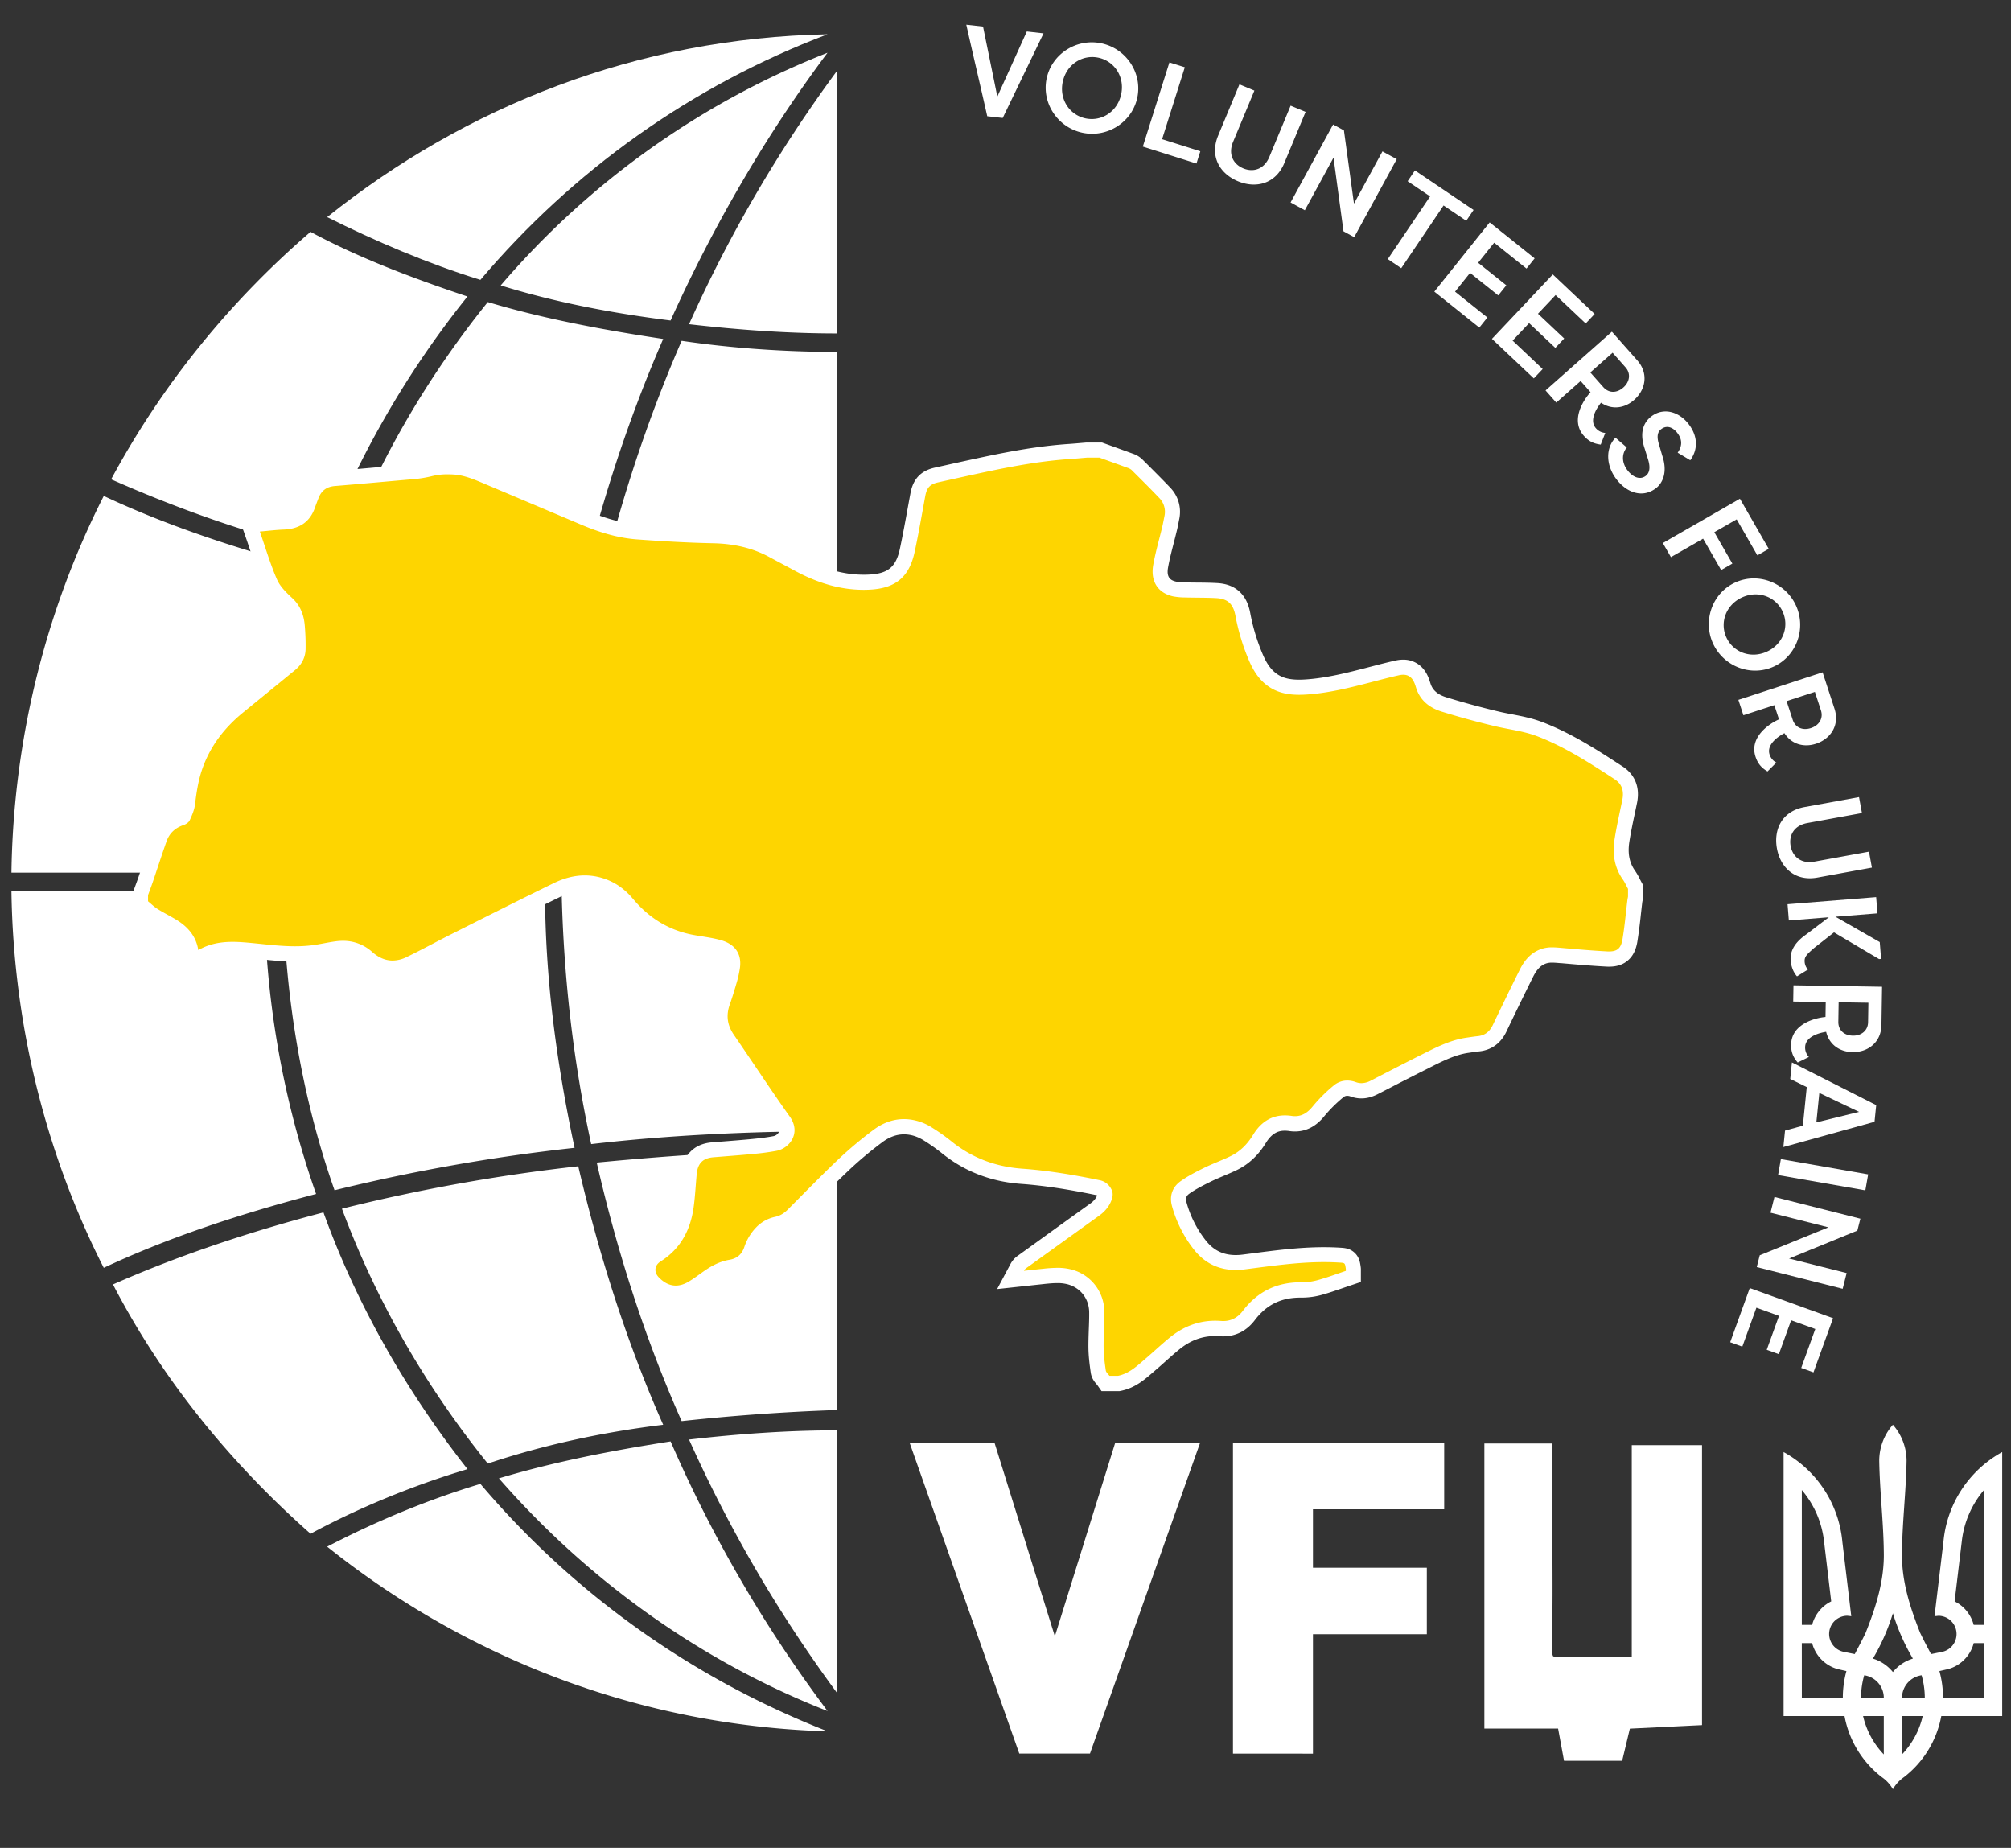 <svg xmlns="http://www.w3.org/2000/svg" width="160" height="147" fill="none"><rect width="100%" height="100%" fill="#333333" stroke="none"/><path fill="#fff" d="M39.694 117.602c7.052 8.08 16.012 14.544 26.148 18.51a106.497 106.497 0 0 1-12.488-21.448c-4.7.735-9.253 1.616-13.66 2.938Zm26.88 17.04v-20.859c-3.966 0-7.932.294-11.752.734a109.347 109.347 0 0 0 11.752 20.125Zm-12.34-21.593a167.51 167.51 0 0 1 12.34-.881V91.453c-6.467 0-12.928.44-19.097 1.03 1.616 7.05 3.82 13.955 6.757 20.565v.001Z"/><path fill="#fff" d="M38.222 118.043c-4.406 1.322-8.52 3.085-12.192 4.994 11.017 8.813 24.826 14.249 39.81 14.69-10.871-4.259-20.273-11.016-27.618-19.684Zm6.464-48.623h21.888V50.321c-6.61 0-13.218-.44-19.538-1.03-1.47 6.758-2.204 13.515-2.35 20.126v.001Zm2.79-21.595c6.17.735 12.633 1.03 19.097 1.03v-20.86c-4.113 0-8.374-.295-12.34-.882-2.937 6.757-5.141 13.661-6.757 20.715v-.003Zm-.44 43.188c6.316-.734 12.928-1.03 19.538-1.03V70.888H44.686c.147 6.61.882 13.368 2.35 20.125v.001Zm-21.3 5.435c-6.17 1.617-11.752 3.526-16.747 5.73 3.967 7.638 9.402 14.248 15.719 19.832 3.819-2.057 8.08-3.819 12.487-5.142-4.849-6.17-8.812-13.074-11.46-20.42Zm40.838-69.921V5.665A109.394 109.394 0 0 0 54.822 25.79c3.82.44 7.785.735 11.752.735v.002Zm-13.809.439c-4.847-.735-9.548-1.616-13.955-2.938-4.847 6.023-8.812 12.78-11.604 20.272a142.859 142.859 0 0 0 18.803 3.377c1.616-7.051 3.819-13.956 6.757-20.715v.004Zm0 86.376c-2.937-6.61-5.142-13.66-6.758-20.565a142.887 142.887 0 0 0-18.802 3.376c2.79 7.491 6.757 14.248 11.604 20.272 4.406-1.469 9.108-2.498 13.956-3.085v.002Zm-26.148-67.72c-2.643 7.491-4.113 15.424-4.113 23.797h20.86c0-6.61.881-13.515 2.35-20.419-6.756-.735-13.218-1.91-19.097-3.376v-.002Zm-4.113 25.266c.147 8.226 1.47 16.309 4.113 23.797a147.283 147.283 0 0 1 19.098-3.376c-1.47-6.904-2.351-13.66-2.351-20.419l-20.86-.002Zm14.69-47.301c-4.406-1.47-8.667-3.085-12.487-5.142-6.316 5.436-11.751 12.046-15.864 19.685 4.994 2.203 10.576 4.26 16.746 5.73a74.963 74.963 0 0 1 11.604-20.273h.001ZM21.035 70.888H.91c.147 10.724 2.792 21.006 7.345 29.968 4.994-2.35 10.723-4.26 16.893-5.876a72.795 72.795 0 0 1-4.112-24.09v-.002Zm4.113-25.56c-6.17-1.616-11.899-3.526-16.892-5.876C3.702 48.414 1.056 58.696.91 69.42h20.125a72.766 72.766 0 0 1 4.113-24.091ZM65.84 4.196a65.958 65.958 0 0 0-26.002 18.509c4.26 1.322 8.812 2.203 13.515 2.791 3.379-7.492 7.64-14.836 12.486-21.3Z"/><path fill="#fff" d="M65.84 2.728C50.708 3.02 37.047 8.457 26.03 17.27c3.819 1.91 7.931 3.672 12.192 4.994C45.568 13.598 54.97 6.842 65.84 2.728Z"/><path fill="#FED500" d="m87.955 110.048-.18-.254c-.014-.021-.044-.054-.072-.086-.114-.131-.286-.328-.325-.61-.086-.608-.171-1.255-.179-1.904-.005-.485.013-.973.03-1.443.017-.458.034-.926.03-1.381a2.9 2.9 0 0 0-2.182-2.804 3.757 3.757 0 0 0-.95-.11c-.356.006-.712.029-1.065.07-.354.035-.715.075-1.064.114l-.47.051-1.13.122.535-1.002a1.26 1.26 0 0 1 .395-.439l1.36-.98c1.442-1.04 2.932-2.114 4.401-3.166.42-.3.687-.646.814-1.058a.479.479 0 0 0 .013-.229c-.115-.257-.299-.414-.55-.466-2.369-.49-4.301-.778-6.082-.907-2.269-.164-4.277-.943-5.97-2.313a15.18 15.18 0 0 0-1.469-1.04 3.66 3.66 0 0 0-1.653-.58 3.504 3.504 0 0 0-.266-.01c-.724 0-1.424.25-2.082.744a30.592 30.592 0 0 0-2.675 2.239 128.603 128.603 0 0 0-3.01 2.976c-.352.355-.704.71-1.057 1.063-.407.408-.828.645-1.322.744-.459.1-.876.335-1.198.676-.365.38-.639.839-.8 1.34-.267.78-.834 1.263-1.638 1.399-.55.093-1.079.321-1.666.719-.16.108-.314.219-.478.337-.275.197-.559.4-.858.585-.458.28-.921.422-1.374.422-.648 0-1.249-.286-1.787-.843-.324-.335-.474-.75-.424-1.168.05-.417.29-.771.677-1.016 1.34-.847 2.112-2.118 2.356-3.88.077-.552.122-1.129.166-1.685.024-.31.048-.63.079-.947.109-1.132.758-1.778 1.877-1.87l.85-.067c.753-.058 1.53-.12 2.29-.194a18.584 18.584 0 0 0 1.825-.245 1.219 1.219 0 0 0 .867-.71c.134-.335.068-.692-.194-1.061a207.69 207.69 0 0 1-2.728-3.976 316.69 316.69 0 0 0-1.731-2.547c-.634-.92-.768-1.914-.397-2.957.22-.616.409-1.258.569-1.808.084-.303.151-.61.2-.92.139-.841-.211-1.367-1.07-1.609-.454-.128-.926-.203-1.426-.286-.224-.036-.458-.073-.687-.115-2.046-.376-3.79-1.412-5.183-3.08-.537-.642-1.138-1.087-1.836-1.355a4.257 4.257 0 0 0-1.536-.293c-.71 0-1.454.187-2.208.555a690.52 690.52 0 0 0-7.101 3.533l-1.023.515c-.501.251-1.008.515-1.498.772-.68.355-1.382.722-2.087 1.064-.427.214-.896.33-1.374.336-.717 0-1.396-.28-2.016-.83a2.804 2.804 0 0 0-1.94-.74c-.156 0-.31.01-.464.03-.3.039-.596.094-.91.153-.333.063-.678.127-1.03.172-.464.055-.932.082-1.4.08-.957 0-1.91-.099-2.834-.195l-.4-.04c-.647-.066-1.184-.115-1.722-.115-.994 0-1.747.177-2.44.576l-.754.432-.14-.858c-.135-.84-.613-1.482-1.502-2.017-.207-.125-.417-.24-.64-.364a16.942 16.942 0 0 1-.834-.481 4.736 4.736 0 0 1-.598-.468c-.074-.065-.143-.126-.213-.184l-.22-.18V71.1l.037-.1.12-.326c.084-.229.172-.462.25-.691.133-.395.265-.79.4-1.185.229-.681.461-1.385.705-2.076.286-.811.866-1.369 1.725-1.66a.482.482 0 0 0 .146-.083c.154-.33.319-.709.36-1.054.115-.93.256-1.916.583-2.881.635-1.868 1.765-3.448 3.454-4.827.529-.433 1.058-.865 1.588-1.296.838-.682 1.703-1.388 2.553-2.085.396-.324.603-.728.617-1.201.01-.593-.01-1.187-.06-1.778-.06-.811-.31-1.379-.807-1.842-.553-.515-1.072-1.03-1.358-1.684-.385-.881-.68-1.77-.994-2.711-.125-.374-.253-.76-.387-1.145l-.259-.726.771-.067c.211-.017.415-.038.616-.057.446-.043.868-.085 1.303-.1 1.04-.039 1.643-.458 1.955-1.357.089-.254.182-.498.286-.767.312-.805.937-1.268 1.807-1.34 1.367-.114 2.756-.235 4.1-.355l2.17-.19c.475-.041.946-.12 1.408-.235a5.544 5.544 0 0 1 1.355-.151c.148 0 .303.004.461.013.962.052 1.81.41 2.632.757l1.926.816c1.898.801 3.861 1.63 5.791 2.447 1.619.687 2.985 1.05 4.299 1.145 2.346.171 4.256.267 6.008.304 1.815.037 3.37.42 4.756 1.17.381.206.765.412 1.15.616l.904.484c1.793.964 3.483 1.43 5.169 1.43.13 0 .264-.003.395-.008 1.836-.08 2.698-.791 3.073-2.54.234-1.09.438-2.212.635-3.297l.204-1.117c.171-.92.6-1.373 1.488-1.57l.844-.188c1.06-.235 2.157-.479 3.24-.705 1.894-.396 4.149-.822 6.512-.978.299-.02.606-.046.902-.072l.424-.037h1.138l.643.23c.557.2 1.133.407 1.699.614.2.062.384.168.538.31l.178.176c.673.67 1.37 1.361 2.037 2.064a2.178 2.178 0 0 1 .568 1.98l-.047.239a14.8 14.8 0 0 1-.13.623c-.08.338-.168.677-.253 1.005a26.925 26.925 0 0 0-.463 2.003c-.171.972.225 1.613 1.12 1.804.277.05.557.075.837.074.319.01.645.012.96.015.505.005 1.026.01 1.546.038 1.182.067 1.841.662 2.075 1.873.222 1.205.58 2.381 1.065 3.506.329.75.702 1.273 1.174 1.645.581.457 1.272.664 2.238.664.148 0 .301-.005.468-.014 1.792-.104 3.578-.568 5.153-.978l.301-.078a51.136 51.136 0 0 1 1.895-.469 2.18 2.18 0 0 1 .469-.057c.487 0 1.141.199 1.492 1.144.032.087.057.172.083.248.025.076.045.147.069.209.259.664.788 1.111 1.618 1.365 1.545.472 2.935.85 4.251 1.157.338.08.692.148 1.034.213.763.147 1.552.299 2.321.594 2.276.872 4.309 2.195 6.274 3.475.54.352 1.129 1.033.872 2.285-.053.262-.108.524-.164.785a43.65 43.65 0 0 0-.447 2.317c-.168 1.083.016 1.984.562 2.756.124.184.235.378.33.579.04.078.076.15.115.22l.073.135v.82l-.009.053a3.2 3.2 0 0 1-.02.1c-.01.058-.021.115-.027.158-.038.316-.074.64-.109.953a36.29 36.29 0 0 1-.286 2.174c-.165.989-.708 1.47-1.659 1.47-.058 0-.119 0-.181-.005-1.212-.064-2.435-.172-3.618-.276l-.051-.005c-.236-.02-.458-.04-.672-.04a2.035 2.035 0 0 0-.637.087c-.599.195-1.046.625-1.407 1.353a275.565 275.565 0 0 0-2.133 4.376c-.355.75-.923 1.169-1.69 1.247-.229.024-.458.057-.702.094l-.185.027c-1.125.162-2.135.668-3.204 1.202l-.156.078a253.655 253.655 0 0 0-3.026 1.544l-1.013.522c-.359.184-.693.273-1.023.273a1.933 1.933 0 0 1-.662-.12 1.355 1.355 0 0 0-.468-.087 1.058 1.058 0 0 0-.69.25 11.696 11.696 0 0 0-1.602 1.597c-.538.663-1.144.986-1.86.986-.121 0-.242-.01-.362-.028a3.094 3.094 0 0 0-.444-.034c-.844 0-1.507.413-2.024 1.26-.545.892-1.219 1.523-2.06 1.929-.344.166-.698.315-1.04.458-.369.155-.717.302-1.058.47-.63.311-1.24.622-1.777 1.007-.445.319-.6.773-.451 1.316a9.185 9.185 0 0 0 1.633 3.247c.743.945 1.68 1.405 2.867 1.405a5.1 5.1 0 0 0 .641-.043l.794-.103c1.815-.236 3.692-.48 5.576-.48.411 0 .817.012 1.205.034l.062.004c.286.017.557.032.782.256.211.207.245.457.286.77.008.061.011.123.008.184v.485l-.41.137c-.211.071-.422.143-.633.217-.509.176-1.034.358-1.571.508a5.34 5.34 0 0 1-1.438.212h-.15c-1.731 0-3.078.667-4.116 2.037-.52.687-1.223 1.047-2.036 1.047-.072 0-.147-.003-.221-.009a5.325 5.325 0 0 0-.417-.016c-1.167 0-2.254.4-3.232 1.201-.38.31-.758.647-1.124.973-.263.235-.535.478-.81.713l-.204.172c-.606.525-1.294 1.12-2.252 1.311l-.057.012-1.048.016Z"/><path fill="#fff" d="M87.467 36.402c.747.27 1.495.536 2.24.81a.884.884 0 0 1 .321.171c.74.737 1.484 1.472 2.203 2.228a1.565 1.565 0 0 1 .415 1.449c-.057.28-.107.562-.172.84-.242 1.015-.54 2.019-.722 3.044-.233 1.308.39 2.24 1.586 2.497.312.058.63.087.947.087.829.024 1.66.007 2.487.053.929.051 1.344.477 1.52 1.386a17.013 17.013 0 0 0 1.105 3.633c.315.72.723 1.38 1.35 1.875.781.617 1.676.794 2.611.794.166 0 .334-.005.503-.015 1.799-.104 3.535-.545 5.27-.996.722-.188 1.445-.38 2.174-.542.112-.026.226-.04.341-.04.449 0 .744.25.928.754.058.153.097.313.156.465.361.929 1.106 1.448 2.002 1.722a65.48 65.48 0 0 0 4.292 1.169c1.094.255 2.218.375 3.277.782 2.216.849 4.188 2.133 6.162 3.418.62.404.751.976.611 1.66-.214 1.041-.453 2.08-.617 3.13-.175 1.135-.022 2.224.665 3.195.162.23.273.492.408.74v.615c-.017.097-.04.193-.051.29-.127 1.035-.217 2.076-.389 3.104-.118.706-.409.967-1.066.967-.048 0-.099 0-.151-.004-1.206-.063-2.409-.171-3.612-.276-.254-.022-.507-.046-.759-.046a2.618 2.618 0 0 0-.822.115c-.849.275-1.381.892-1.761 1.66a274.642 274.642 0 0 0-2.138 4.385c-.252.532-.619.845-1.207.906-.306.031-.609.08-.913.123-1.279.186-2.409.774-3.544 1.34-1.353.677-2.697 1.374-4.043 2.068-.23.129-.486.2-.749.207a1.31 1.31 0 0 1-.458-.084 1.973 1.973 0 0 0-.674-.123 1.66 1.66 0 0 0-1.074.388 12.194 12.194 0 0 0-1.687 1.682c-.393.484-.83.763-1.394.763a1.81 1.81 0 0 1-.275-.021 3.647 3.647 0 0 0-.531-.04c-1.106 0-1.934.56-2.537 1.55-.451.739-1.03 1.327-1.807 1.701-.69.333-1.416.592-2.102.93-.64.316-1.284.644-1.861 1.058-.656.47-.897 1.181-.681 1.964a9.767 9.767 0 0 0 1.74 3.459c.877 1.119 2.01 1.634 3.34 1.634.24-.001.479-.017.716-.048 2.093-.266 4.182-.578 6.295-.578.389 0 .779.011 1.17.034.502.03.503.007.572.511.003.052.003.104 0 .155-.721.241-1.439.511-2.175.716-.414.12-.844.184-1.276.19h-.15c-1.907 0-3.434.744-4.595 2.275-.393.518-.91.808-1.557.808-.057 0-.115-.002-.175-.007a6.036 6.036 0 0 0-.463-.018c-1.348 0-2.548.469-3.611 1.334-.667.542-1.292 1.137-1.946 1.695-.654.558-1.287 1.174-2.183 1.353h-.676c-.101-.144-.27-.278-.292-.434-.087-.605-.167-1.216-.172-1.825-.01-.942.07-1.884.057-2.825a3.479 3.479 0 0 0-2.632-3.376 4.274 4.274 0 0 0-1.103-.13c-.377.005-.752.029-1.126.073-.514.052-1.025.109-1.538.164a.661.661 0 0 1 .217-.234c1.919-1.383 3.839-2.764 5.76-4.145.491-.352.858-.795 1.037-1.37.06-.198.07-.462-.01-.645-.184-.417-.516-.72-.98-.815-2.035-.42-4.08-.767-6.16-.915-2.094-.152-3.987-.846-5.634-2.181a15.81 15.81 0 0 0-1.527-1.08 4.244 4.244 0 0 0-1.924-.67 3.983 3.983 0 0 0-.317-.014c-.906 0-1.724.327-2.44.865a31.346 31.346 0 0 0-2.73 2.284c-1.39 1.316-2.724 2.693-4.078 4.048-.29.289-.602.496-1.018.582-.576.123-1.1.417-1.506.844-.427.445-.748.98-.94 1.567-.197.575-.586.901-1.169 1-.702.118-1.322.42-1.903.814-.44.298-.859.63-1.316.906-.367.224-.72.334-1.06.334-.481 0-.934-.222-1.354-.658-.394-.409-.35-.949.141-1.259 1.59-1.004 2.38-2.496 2.633-4.304.122-.88.162-1.774.247-2.659.082-.851.496-1.259 1.327-1.327 1.051-.086 2.102-.162 3.152-.263a18.947 18.947 0 0 0 1.885-.253c1.03-.205 1.958-1.422 1.046-2.709-1.523-2.145-2.963-4.349-4.455-6.516-.526-.763-.634-1.545-.326-2.414.216-.606.4-1.224.58-1.843.091-.325.163-.655.216-.989.187-1.132-.324-1.954-1.5-2.284-.705-.2-1.443-.28-2.166-.413-1.965-.361-3.556-1.348-4.83-2.874-.568-.678-1.25-1.21-2.081-1.53a4.832 4.832 0 0 0-1.753-.334c-.842 0-1.668.224-2.472.616-2.72 1.328-5.425 2.69-8.13 4.05-1.198.601-2.372 1.248-3.578 1.831a2.55 2.55 0 0 1-1.113.276c-.568 0-1.11-.23-1.616-.678a3.426 3.426 0 0 0-2.34-.892c-.181 0-.361.012-.54.036-.649.083-1.287.242-1.936.321-.44.052-.884.077-1.328.076-1.06 0-2.117-.126-3.175-.233-.596-.057-1.192-.119-1.782-.119-.932 0-1.85.146-2.74.656-.184-1.134-.863-1.88-1.786-2.435-.482-.29-.989-.54-1.464-.84-.27-.17-.5-.4-.75-.606v-.492c.125-.343.257-.687.374-1.03.368-1.087.72-2.174 1.101-3.254.23-.647.69-1.066 1.35-1.287.187-.063.41-.208.488-.375.187-.4.37-.826.424-1.259.114-.937.25-1.863.554-2.76.63-1.85 1.767-3.332 3.266-4.556 1.38-1.128 2.764-2.251 4.141-3.381.515-.424.818-.981.837-1.646a17.96 17.96 0 0 0-.061-1.84c-.064-.858-.331-1.618-.998-2.237-.467-.434-.968-.916-1.216-1.485-.529-1.212-.903-2.493-1.364-3.812.67-.057 1.279-.134 1.888-.157 1.224-.045 2.089-.572 2.501-1.76.088-.25.183-.498.28-.746.228-.592.648-.905 1.296-.958 2.091-.171 4.18-.365 6.271-.546a9.577 9.577 0 0 0 1.503-.25 5.032 5.032 0 0 1 1.21-.134c.143 0 .285.005.428.013.868.047 1.667.389 2.46.724l7.686 3.248c1.44.61 2.927 1.078 4.49 1.192 2.01.146 4.025.263 6.04.305 1.589.032 3.083.343 4.481 1.097.684.37 1.374.733 2.056 1.102 1.711.92 3.507 1.505 5.453 1.505.14 0 .28-.004.421-.01 2.088-.09 3.2-.981 3.635-3.013.316-1.47.569-2.953.842-4.432.124-.669.37-.947 1.027-1.092 1.358-.301 2.715-.607 4.077-.892 2.125-.444 4.26-.822 6.43-.966.445-.03.89-.073 1.334-.11h.985m.21-1.201h-1.244l-.05.004-.426.036c-.307.027-.597.052-.89.072-2.4.159-4.68.589-6.596.989a280.31 280.31 0 0 0-3.248.708l-.843.186c-1.116.248-1.735.898-1.945 2.048-.07.374-.139.754-.206 1.121-.196 1.08-.4 2.196-.63 3.276-.316 1.477-.95 1.999-2.511 2.066a8.735 8.735 0 0 1-.37.008c-1.583 0-3.18-.446-4.883-1.361-.3-.162-.601-.323-.903-.484-.378-.202-.768-.41-1.15-.617-1.473-.796-3.117-1.201-5.03-1.242-1.74-.036-3.64-.132-5.977-.302-1.246-.09-2.551-.44-4.108-1.1-1.916-.812-3.866-1.635-5.752-2.431l-1.935-.818-.031-.013c-.828-.35-1.766-.744-2.832-.8a9.245 9.245 0 0 0-.494-.015 6.139 6.139 0 0 0-1.5.172 8.34 8.34 0 0 1-1.317.218l-2.174.192c-1.343.12-2.73.243-4.094.355-1.1.09-1.924.7-2.32 1.72a24.65 24.65 0 0 0-.292.788c-.19.547-.504.92-1.41.953-.453.017-.884.057-1.34.103-.198.02-.401.04-.608.057l-1.545.133.51 1.461c.133.379.261.763.385 1.134.304.913.618 1.856 1.013 2.762.333.761.923 1.349 1.5 1.884.384.357.568.79.616 1.447.049.57.068 1.144.058 1.716-.006.188-.053.47-.398.752-.848.696-1.717 1.401-2.551 2.083l-1.589 1.296a12.346 12.346 0 0 0-2.17 2.266 10.577 10.577 0 0 0-1.473 2.834c-.346 1.019-.49 2.04-.609 3-.025.204-.119.449-.223.687-.964.358-1.648 1.042-1.98 1.984-.244.696-.48 1.402-.708 2.085-.13.388-.264.79-.397 1.182-.075.221-.157.442-.243.675l-.122.33-.072.199v1.271l.438.36c.063.052.128.11.199.172.21.194.435.37.674.526.291.182.582.343.863.498.218.12.424.234.62.353.737.443 1.113.936 1.22 1.598l.279 1.717 1.506-.865c.598-.343 1.259-.496 2.142-.496.55 0 1.14.057 1.66.114l.4.042c.938.097 1.908.197 2.896.197.493.002.985-.026 1.473-.085.371-.045.725-.11 1.068-.175.306-.057.594-.11.876-.147.128-.017.257-.025.386-.026a2.228 2.228 0 0 1 1.543.589c.733.65 1.545.981 2.415.981a3.744 3.744 0 0 0 1.636-.396c.714-.343 1.42-.715 2.104-1.072.488-.255.993-.519 1.487-.768l1.023-.515c2.323-1.166 4.724-2.372 7.096-3.53.671-.328 1.325-.494 1.945-.494.452.001.9.087 1.32.253.6.229 1.121.617 1.591 1.18 1.488 1.778 3.348 2.883 5.536 3.286.237.044.472.081.7.118.457.064.91.153 1.358.268.2.057.463.16.577.338.106.163.092.414.063.595a7.27 7.27 0 0 1-.185.85 31.618 31.618 0 0 1-.557 1.774c-.439 1.233-.282 2.41.467 3.498.58.843 1.164 1.707 1.729 2.543.885 1.312 1.8 2.668 2.736 3.986.206.291.146.443.126.493a.621.621 0 0 1-.426.343c-.586.114-1.194.18-1.766.236-.757.073-1.533.134-2.284.193l-.85.068c-.705.057-1.275.298-1.695.716-.42.418-.663.986-.73 1.694-.031.323-.058.646-.08.959a27.424 27.424 0 0 1-.162 1.649c-.108.774-.33 1.45-.659 2.008a4.229 4.229 0 0 1-1.423 1.446c-.543.344-.881.859-.953 1.453-.072.594.143 1.194.587 1.656.818.849 1.66 1.027 2.22 1.027.562 0 1.132-.172 1.686-.51.321-.196.614-.406.898-.61.16-.114.312-.224.465-.327.515-.348.967-.546 1.43-.624 1.02-.172 1.768-.81 2.106-1.796.133-.417.36-.798.662-1.115.238-.256.548-.433.89-.508.606-.124 1.138-.422 1.625-.91.355-.355.714-.717 1.06-1.067.973-.982 1.98-1.998 2.995-2.958a29.973 29.973 0 0 1 2.624-2.195c.551-.414 1.13-.624 1.72-.624.071 0 .144.003.217.01.47.038.922.198 1.382.487.49.305.961.638 1.412.999 1.79 1.45 3.91 2.272 6.305 2.445 1.753.127 3.662.412 6.002.896.02.003.037.01.052.021-.098.245-.277.458-.556.655-1.472 1.054-2.965 2.13-4.406 3.171l-1.354.976a1.858 1.858 0 0 0-.573.645l-1.067 2.003 2.256-.243.475-.052 1.057-.114c.35-.037.681-.066 1.003-.066.27-.005.537.026.798.09 1.041.274 1.722 1.149 1.734 2.232.004.441-.011.884-.03 1.352-.016.478-.035.973-.03 1.472.008.687.096 1.355.185 1.982.066.458.327.758.467.92l.04.045.353.502h1.418l.115-.023c1.113-.223 1.865-.873 2.528-1.447l.199-.172c.28-.239.556-.484.821-.722.377-.336.733-.654 1.103-.955.88-.716 1.813-1.064 2.853-1.064.121 0 .246.005.37.015.09.007.18.01.268.01 1.008 0 1.877-.444 2.514-1.285.93-1.227 2.086-1.798 3.638-1.798h.15a5.99 5.99 0 0 0 1.602-.234c.554-.155 1.088-.344 1.606-.52.206-.071.42-.145.626-.214l.821-.275v-.901c.004-.094 0-.189-.013-.282-.046-.343-.105-.765-.461-1.116-.386-.383-.839-.409-1.17-.428l-.06-.004a20.873 20.873 0 0 0-1.242-.036c-1.922 0-3.819.247-5.653.486l-.792.102a4.436 4.436 0 0 1-.565.038c-1.005 0-1.767-.373-2.395-1.174a8.588 8.588 0 0 1-1.527-3.036c-.083-.302-.019-.496.223-.669.499-.357 1.087-.656 1.693-.955.324-.16.665-.304 1.026-.458.348-.147.707-.298 1.066-.471.935-.451 1.712-1.177 2.311-2.158.526-.863 1.087-.973 1.512-.973.119 0 .238.01.356.028.149.022.299.033.45.033.893 0 1.676-.406 2.326-1.208a11.08 11.08 0 0 1 1.522-1.513.456.456 0 0 1 .306-.115.77.77 0 0 1 .262.051c.278.103.572.156.868.157.428 0 .852-.114 1.297-.34l1.011-.52a272.53 272.53 0 0 1 3.022-1.541l.157-.08c1.025-.514 1.993-.997 3.022-1.144l.186-.027c.237-.035.458-.069.676-.09.681-.07 1.61-.401 2.172-1.588a269.545 269.545 0 0 1 2.128-4.366c.37-.744.758-.953 1.055-1.05.146-.042.299-.061.451-.056.187 0 .397.019.619.038h.052c1.188.105 2.417.213 3.638.277.073.004.144.006.213.006.644 0 1.148-.171 1.541-.53.372-.336.604-.807.711-1.44a39.52 39.52 0 0 0 .286-2.211c.035-.311.07-.633.108-.946.003-.025.012-.071.021-.115l.021-.108.018-.105v-1.037l-.145-.268a6.696 6.696 0 0 1-.106-.205 5.01 5.01 0 0 0-.377-.656c-.458-.646-.603-1.382-.458-2.316.118-.755.274-1.498.441-2.285.054-.258.111-.524.165-.789.344-1.666-.563-2.538-1.133-2.908-1.992-1.298-4.052-2.638-6.387-3.533-.819-.314-1.634-.471-2.422-.623-.352-.068-.684-.131-1.011-.208a66.05 66.05 0 0 1-4.212-1.144c-.858-.262-1.114-.7-1.234-1.008-.016-.043-.035-.105-.057-.172a8.661 8.661 0 0 0-.093-.278c-.169-.458-.413-.817-.729-1.077a2.06 2.06 0 0 0-1.326-.462 2.792 2.792 0 0 0-.6.07c-.65.143-1.294.311-1.917.474l-.299.078c-1.549.4-3.305.858-5.036.959a7.417 7.417 0 0 1-.433.013c-.822 0-1.397-.165-1.865-.535-.392-.31-.708-.758-.996-1.415a15.68 15.68 0 0 1-1.026-3.376c-.14-.724-.413-1.268-.835-1.664-.454-.425-1.041-.653-1.797-.695-.532-.03-1.06-.035-1.571-.04-.313 0-.637-.005-.949-.014-.244 0-.488-.02-.728-.06-.407-.088-.802-.287-.655-1.113.114-.645.28-1.284.454-1.96.085-.33.171-.672.254-1.014.054-.223.095-.44.136-.65l.046-.233a2.765 2.765 0 0 0-.721-2.514c-.674-.708-1.374-1.402-2.048-2.074l-.179-.178a1.99 1.99 0 0 0-.755-.447c-.566-.208-1.141-.414-1.697-.615l-.55-.197-.197-.071h.002Zm37.239 104.295-.474-2.563h-5.771v-21.534h4.263v4.422c0 1.068.005 2.155.012 3.205.014 2.583.029 5.253-.043 7.883-.017.633.069 1.038.264 1.237.171.172.496.259.999.259.085 0 .176 0 .27-.007a48.459 48.459 0 0 1 2.518-.057c.622 0 1.243.007 1.901.014.503.005 1.019.011 1.549.013v-16.834h4.444v21.151l-5.625.275-.608 2.536h-3.699Z"/><path fill="#fff" d="M122.362 115.973v3.851c0 3.691.071 7.382-.03 11.073-.042 1.536.48 2.084 1.835 2.084.096 0 .195 0 .3-.008a48.542 48.542 0 0 1 2.487-.058c1.273 0 2.592.029 4.021.029v-16.836h3.3v20.034l-5.509.27-.603 2.514h-2.77l-.474-2.563h-5.675v-20.39h3.118Zm1.145-1.144H118.1v22.679h5.867l.3 1.627.172.936h4.625l.21-.878.208-.864.195-.816 2.965-.145 1.688-.083 1.087-.053v-22.269h-5.589v16.834l-.973-.009c-.66-.007-1.282-.014-1.907-.014-.987 0-1.796.018-2.546.057a4.022 4.022 0 0 1-.24.006c-.443 0-.576-.076-.59-.085-.015-.01-.119-.191-.102-.823.072-2.639.058-5.315.043-7.903a563.62 563.62 0 0 1-.012-3.202v-4.995h.006Z"/><path fill="#fff" stroke="#fff" stroke-miterlimit="10" stroke-width="1.144" d="M73.182 115.348h5.524l5.221 16.741 5.221-16.741h5.524l-8.355 23.576h-4.816l-8.32-23.576Zm25.488 23.578V115.35h15.661v4.143H103.89v5.794h9.06v4.143h-9.06v9.499l-5.22-.003Z"/><path fill="#fff" d="M150.604 113.338a4.33 4.33 0 0 0-1.087 2.872c.04 2.418.336 4.832.363 7.249.053 2.254-.623 4.369-1.445 6.434-.273.572-.572 1.129-.866 1.688l-.872-.176a1.45 1.45 0 0 1 .277-2.872l.318.035-.709-5.913a9.1 9.1 0 0 0-4.676-7.145v21.001h4.847a7.97 7.97 0 0 0 2.967 4.859c.363.25.665.579.883.963a2.92 2.92 0 0 1 .883-.963 7.972 7.972 0 0 0 2.968-4.859h4.846V115.51a9.088 9.088 0 0 0-4.677 7.147l-.708 5.913.318-.034a1.451 1.451 0 0 1 .277 2.872l-.872.175c-.296-.559-.592-1.117-.866-1.687-.822-2.065-1.498-4.181-1.445-6.434.026-2.418.323-4.831.363-7.25a4.328 4.328 0 0 0-1.087-2.872v-.002Zm-7.248 5.194a7.581 7.581 0 0 1 1.756 3.981l.583 4.877a2.901 2.901 0 0 0-1.518 1.869h-.82v-10.727h-.001Zm14.495 0v10.727h-.82a2.903 2.903 0 0 0-1.517-1.869l.583-4.877a7.579 7.579 0 0 1 1.754-3.981Zm-7.247 9.804c.386 1.261.92 2.471 1.591 3.605-.625.19-1.18.562-1.591 1.071a3.266 3.266 0 0 0-1.591-1.071 16.55 16.55 0 0 0 1.591-3.605Zm-7.248 2.373h.821a2.904 2.904 0 0 0 2.033 2.067l.696.159a8.018 8.018 0 0 0-.286 2.123h-3.262l-.002-4.349Zm13.676 0h.821v4.349h-3.262a7.938 7.938 0 0 0-.286-2.124l.697-.159a2.903 2.903 0 0 0 2.033-2.067l-.003.001Zm-8.71 2.56a1.809 1.809 0 0 1 1.558 1.789h-1.812a6.526 6.526 0 0 1 .254-1.789Zm4.565 0c.168.582.254 1.184.255 1.789h-1.812a1.807 1.807 0 0 1 1.557-1.789Zm-4.656 3.242h1.648v3.052a6.533 6.533 0 0 1-1.648-3.052Zm3.097 0h1.648a6.515 6.515 0 0 1-1.648 3.052v-3.052ZM79.778 9.384l3.248-6.73-1.331-.15-2.345 5.18-1.138-5.57-1.331-.15c.546 2.444 1.119 4.839 1.666 7.282l1.23.138Zm3.497-3.152c-.42 1.96.874 3.905 2.843 4.326 1.97.422 3.946-.824 4.366-2.783.419-1.96-.874-3.906-2.844-4.327-1.97-.422-3.946.824-4.365 2.784Zm1.28.274c.297-1.389 1.57-2.188 2.84-1.916 1.27.272 2.106 1.522 1.808 2.91-.297 1.39-1.57 2.188-2.84 1.916-1.27-.272-2.105-1.522-1.808-2.91Zm7.904 4.566 1.807-5.722-1.225-.386-2.115 6.697 4.267 1.348.308-.976-3.042-.961Zm10.227-2.666-1.693 4.073c-.422 1.014-1.3 1.238-2.072.917-.781-.325-1.233-1.102-.812-2.115l1.694-4.074-1.19-.495-1.694 4.074c-.692 1.665.135 3.034 1.577 3.633 1.423.591 2.995.22 3.687-1.445l1.693-4.074-1.19-.494Zm4.206 9.996.851.464 3.384-6.203-1.135-.62-2.267 4.157-.799-5.829-.86-.469-3.384 6.204 1.134.619 2.282-4.183.794 5.86Zm5.683-4.846-.58.86 1.788 1.207-3.367 4.99 1.07.723 3.367-4.99 1.806 1.218.581-.861-4.665-3.147Zm5.123 12.504.641-.802-2.572-2.056 1.195-1.495 2.242 1.792.641-.802-2.242-1.792 1.277-1.597 2.572 2.056.648-.81-3.579-2.862-4.403 5.507 3.58 2.861Zm4.337 4.044.705-.747-2.394-2.261 1.313-1.392 2.087 1.971.706-.747-2.087-1.97 1.403-1.487 2.395 2.261.712-.754-3.332-3.146-4.84 5.125 3.332 3.146Zm4.495-.475 1.772-1.569 1.028 1.161c.434.49.344 1.148-.169 1.602-.52.461-1.156.472-1.603-.033l-1.028-1.161Zm3.491 2.181c.905-.8 1.17-2.098.242-3.146l-2.017-2.277-5.278 4.673.854.966 1.938-1.716.788.89c-.55.594-1.633 2.226-.532 3.47.401.453.811.628 1.342.696l.363-.927a1.088 1.088 0 0 1-.748-.374c-.5-.566-.07-1.431.409-2.03.85.58 1.863.463 2.639-.225Zm-1.488 3.008c-.79.819-.77 2.16.038 3.256.802 1.088 2.065 1.587 3.153.785.548-.404.988-1.276.526-2.627l-.269-.921c-.234-.773.014-1.044.208-1.186.451-.333.948-.115 1.286.345.303.41.442.918.004 1.54l1.004.602c.616-.852.606-1.877-.089-2.82-.755-1.023-1.991-1.417-2.982-.687-.467.345-1.058 1.08-.565 2.557l.285.91c.185.621.119 1.055-.203 1.293-.451.333-1.032.102-1.466-.486-.451-.613-.426-1.303-.031-1.78l-.899-.78Zm4.41 9.502 2.559-1.47 1.435 2.496.894-.513-1.436-2.497 1.779-1.023 1.647 2.866.902-.519-2.291-3.987-6.133 3.525.644 1.122Zm5.138 2.006c-1.824.822-2.623 3.012-1.797 4.845.826 1.833 2.996 2.685 4.82 1.864 1.824-.822 2.623-3.012 1.797-4.845-.826-1.834-2.996-2.686-4.82-1.864Zm.537 1.191c1.292-.582 2.687-.03 3.22 1.151.533 1.183.021 2.593-1.271 3.175-1.292.582-2.687.031-3.22-1.151-.533-1.182-.021-2.593 1.271-3.175Zm3.528 8.257 2.25-.736.482 1.474c.204.623-.14 1.19-.791 1.404-.66.216-1.248-.026-1.458-.667l-.483-1.475Zm2.339 3.39c1.148-.377 1.906-1.462 1.47-2.792l-.945-2.89-6.701 2.192.401 1.225 2.46-.805.37 1.13c-.741.327-2.384 1.394-1.867 2.973.188.575.495.898.955 1.171l.702-.706a1.085 1.085 0 0 1-.538-.64c-.235-.718.504-1.341 1.181-1.7.55.869 1.526 1.164 2.512.841Zm4.216 8.586-4.339.792c-1.08.198-1.745-.418-1.895-1.24-.152-.833.254-1.634 1.334-1.83l4.34-.793-.232-1.269-4.34.793c-1.773.324-2.473 1.762-2.192 3.298.277 1.516 1.443 2.633 3.217 2.31l4.339-.793-.232-1.268Zm-3.193 5.216-1.806 1.37c-.653.459-1.309 1.12-1.233 2.076.032.403.184.908.506 1.257.299-.186.569-.36.869-.536a1.047 1.047 0 0 1-.261-.607c-.033-.413.146-.58.752-1.115l1.583-1.241 3.586 2.125.161-.013-.107-1.34-3.526-2.018 3.343-.267-.103-1.29-7.05.564.103 1.29 3.183-.255Zm.779 6.764 2.367.038-.025 1.55c-.011.655-.522 1.08-1.206 1.069-.695-.011-1.172-.432-1.161-1.107l.025-1.55Zm1.104 3.966c1.209.02 2.279-.759 2.302-2.159l.049-3.04-7.049-.115-.021 1.289 2.588.042-.019 1.188c-.807.068-2.708.54-2.735 2.202-.01.604.175 1.01.521 1.418l.893-.438a1.083 1.083 0 0 1-.299-.78c.012-.756.914-1.104 1.671-1.223.236 1.001 1.062 1.599 2.099 1.616Zm-4.955 2.135 1.314.647-.31 3.07-1.419.391-.132 1.307 7.253-2.007.134-1.327-6.707-3.397-.133 1.316Zm2.078 3.454.237-2.343 3.161 1.508-3.398.835Zm3.898 5.407.223-1.27-6.945-1.215-.222 1.27 6.944 1.215Zm-8.403 5.166-.237.938 6.835 1.727.316-1.25-4.58-1.157 5.433-2.222.24-.947-6.836-1.727-.315 1.25 4.609 1.165-5.465 2.223Zm-2.351 6.916.965.349 1.12-3.096 1.799.651-.976 2.698.965.349.976-2.698 1.922.695-1.12 3.096.975.353 1.559-4.308-6.627-2.397-1.558 4.308Z"/></svg>